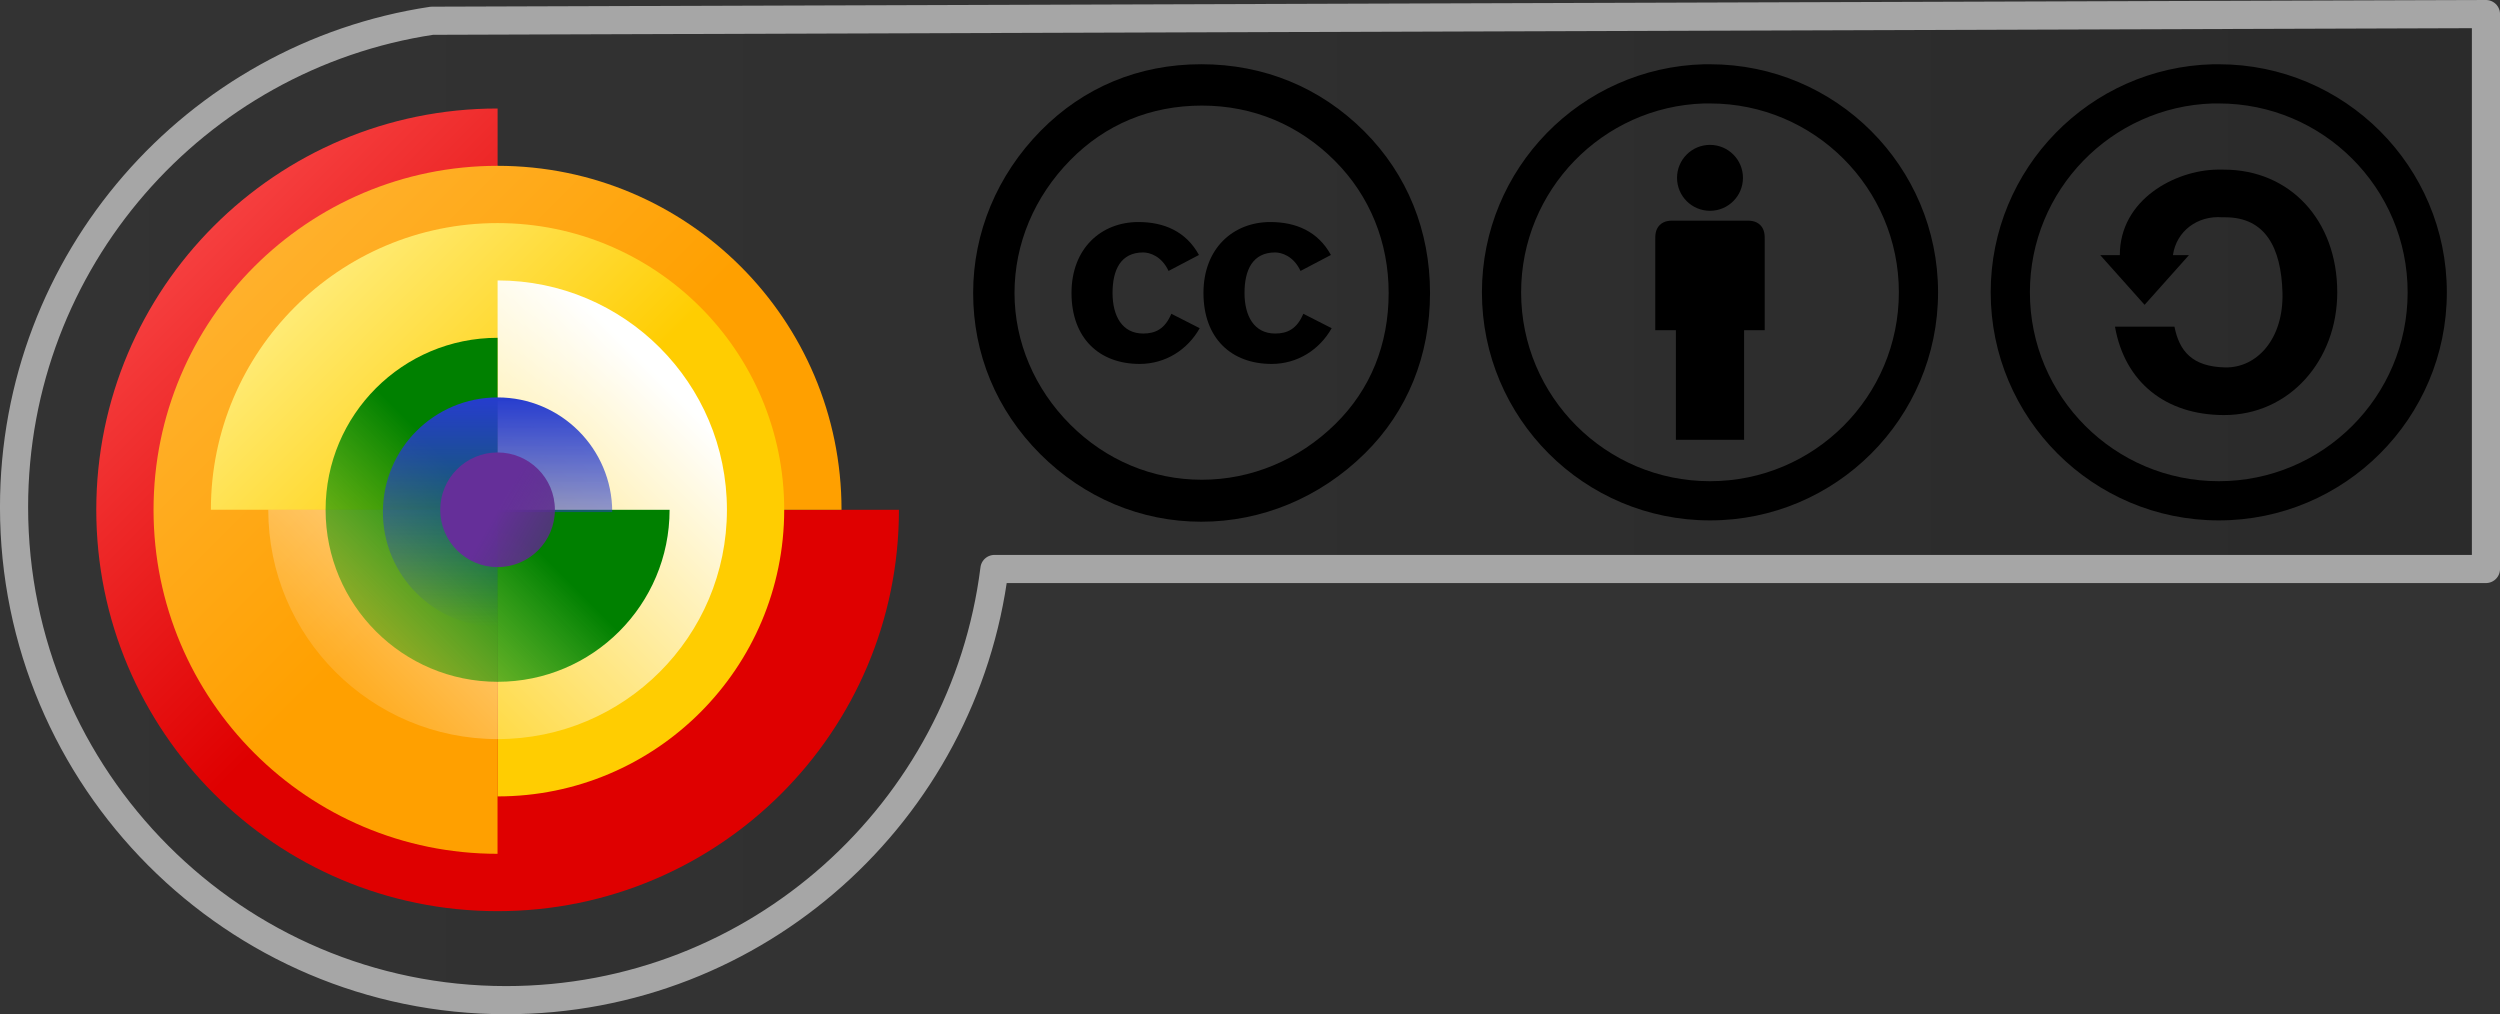 <?xml version="1.0" encoding="UTF-8" standalone="no"?>
<!-- Created with Inkscape (http://www.inkscape.org/) -->
<svg
   xmlns:dc="http://purl.org/dc/elements/1.1/"
   xmlns:cc="http://creativecommons.org/ns#"
   xmlns:rdf="http://www.w3.org/1999/02/22-rdf-syntax-ns#"
   xmlns:svg="http://www.w3.org/2000/svg"
   xmlns="http://www.w3.org/2000/svg"
   xmlns:xlink="http://www.w3.org/1999/xlink"
   xmlns:sodipodi="http://sodipodi.sourceforge.net/DTD/sodipodi-0.dtd"
   xmlns:inkscape="http://www.inkscape.org/namespaces/inkscape"
   version="1.0"
   width="820.799"
   height="332.987"
   id="svg1833"
   sodipodi:version="0.32"
   inkscape:version="0.46"
   sodipodi:docname="CC-BY-SA.svg"
   inkscape:output_extension="org.inkscape.output.svg.inkscape">
  <rect width="100%" height="100%" fill="#333333" stroke="none"/>
  <sodipodi:namedview
     inkscape:window-height="669"
     inkscape:window-width="1125"
     inkscape:pageshadow="2"
     inkscape:pageopacity="0.0"
     guidetolerance="10.0"
     gridtolerance="10.0"
     objecttolerance="10.0"
     borderopacity="1.0"
     bordercolor="#666666"
     pagecolor="#ffffff"
     id="base"
     showgrid="false"
     inkscape:zoom="0.31042861"
     inkscape:cx="451.03482"
     inkscape:cy="527.47491"
     inkscape:window-x="46"
     inkscape:window-y="46"
     inkscape:current-layer="svg1833" />
  <defs
     id="defs1835">
    <linearGradient
       id="linearGradient3117">
      <stop
         style="stop-color:#000000;stop-opacity:0"
         offset="0"
         id="stop3131" />
      <stop
         style="stop-color:#000000;stop-opacity:0.165"
         offset="1"
         id="stop3121" />
    </linearGradient>
    <linearGradient
       x1="233.351"
       y1="303.906"
       x2="315.431"
       y2="303.906"
       id="linearGradient3123"
       xlink:href="#linearGradient3117"
       gradientUnits="userSpaceOnUse" />
    <linearGradient
       id="linearGradient15296">
      <stop
         style="stop-color:#ff5959;stop-opacity:1"
         offset="0"
         id="stop15298" />
      <stop
         style="stop-color:#df0000;stop-opacity:1"
         offset="1"
         id="stop15300" />
    </linearGradient>
    <linearGradient
       id="linearGradient17969">
      <stop
         style="stop-color:#ffb73d;stop-opacity:1"
         offset="0"
         id="stop17971" />
      <stop
         style="stop-color:#ffa000;stop-opacity:1"
         offset="1"
         id="stop17973" />
    </linearGradient>
    <linearGradient
       id="linearGradient18870">
      <stop
         style="stop-color:#fff18d;stop-opacity:1"
         offset="0"
         id="stop18872" />
      <stop
         style="stop-color:#ffcd01;stop-opacity:1"
         offset="1"
         id="stop18874" />
    </linearGradient>
    <linearGradient
       id="linearGradient23319">
      <stop
         style="stop-color:#ffffff;stop-opacity:1"
         offset="0"
         id="stop23321" />
      <stop
         style="stop-color:#ffffff;stop-opacity:0"
         offset="1"
         id="stop23323" />
    </linearGradient>
    <linearGradient
       id="linearGradient20648">
      <stop
         style="stop-color:#00a000;stop-opacity:0.259"
         offset="0"
         id="stop20650" />
      <stop
         style="stop-color:#008000;stop-opacity:1"
         offset="1"
         id="stop20652" />
    </linearGradient>
    <linearGradient
       id="linearGradient21541">
      <stop
         style="stop-color:#263cce;stop-opacity:1"
         offset="0"
         id="stop21543" />
      <stop
         style="stop-color:#263cce;stop-opacity:0"
         offset="1"
         id="stop21545" />
    </linearGradient>
    <linearGradient
       id="linearGradient25099">
      <stop
         style="stop-color:#652f99;stop-opacity:1"
         offset="0"
         id="stop25101" />
      <stop
         style="stop-color:#502679;stop-opacity:0.652"
         offset="1"
         id="stop25103" />
    </linearGradient>
    <linearGradient
       x1="89"
       y1="118"
       x2="126"
       y2="155"
       id="linearGradient3400"
       xlink:href="#linearGradient15296"
       gradientUnits="userSpaceOnUse" />
    <linearGradient
       x1="89.626"
       y1="191.403"
       x2="126.03"
       y2="155"
       id="linearGradient3402"
       xlink:href="#linearGradient17969"
       gradientUnits="userSpaceOnUse" />
    <linearGradient
       x1="157.686"
       y1="186.686"
       x2="126"
       y2="155"
       id="linearGradient3404"
       xlink:href="#linearGradient18870"
       gradientUnits="userSpaceOnUse" />
    <linearGradient
       x1="149.806"
       y1="178.806"
       x2="92.016"
       y2="121.016"
       id="linearGradient3406"
       xlink:href="#linearGradient23319"
       gradientUnits="userSpaceOnUse" />
    <linearGradient
       x1="91.149"
       y1="189.851"
       x2="126"
       y2="155"
       id="linearGradient3408"
       xlink:href="#linearGradient20648"
       gradientUnits="userSpaceOnUse" />
    <linearGradient
       x1="89"
       y1="155"
       x2="163"
       y2="155"
       id="linearGradient3410"
       xlink:href="#linearGradient21541"
       gradientUnits="userSpaceOnUse" />
    <linearGradient
       x1="126"
       y1="155"
       x2="57.341"
       y2="115.36"
       id="linearGradient3412"
       xlink:href="#linearGradient25099"
       gradientUnits="userSpaceOnUse" />
  </defs>
  <g
     style="display:inline"
     id="layer2"
     transform="matrix(10,0,0,10,-2333.507,-2872.569)">
    <path
       d="M 247.531,287.938 C 239.759,289.109 233.812,295.809 233.812,303.906 C 233.812,312.828 241.047,320.094 249.969,320.094 C 258.205,320.094 265.003,313.905 266,305.938 L 314.969,305.938 L 314.969,287.719 L 247.531,287.938 z"
       style="opacity:1;fill:url(#linearGradient3123);fill-opacity:1;fill-rule:nonzero;stroke:#a6a6a6;stroke-width:0.924;stroke-linecap:butt;stroke-linejoin:round;stroke-miterlimit:4;stroke-dasharray:none;stroke-dashoffset:0;stroke-opacity:1"
       id="path2231" />
    <g
       transform="matrix(0.122,0,0,0.122,218.516,275.751)"
       id="g25107">
      <path
         d="M 163,155 C 163,175.435 146.435,192 126,192 C 105.565,192 89,175.435 89,155 C 89,134.565 105.565,118 126,118 L 126,155 L 163,155 z"
         transform="matrix(2.919,0,0,2.919,-112.284,-220.932)"
         style="opacity:1;fill:url(#linearGradient3400);fill-opacity:1;fill-rule:nonzero;stroke:none;stroke-width:10;stroke-linecap:round;stroke-linejoin:round;stroke-miterlimit:4;stroke-dasharray:none;stroke-opacity:1"
         id="path11693" />
      <path
         d="M 163,155 C 163,175.435 146.435,192 126,192 C 105.565,192 89,175.435 89,155 C 89,134.565 105.565,118 126,118 L 126,155 L 163,155 z"
         transform="matrix(0,2.502,-2.502,0,643.299,-83.743)"
         style="opacity:1;fill:url(#linearGradient3402);fill-opacity:1;fill-rule:nonzero;stroke:none;stroke-width:10;stroke-linecap:round;stroke-linejoin:round;stroke-miterlimit:4;stroke-dasharray:none;stroke-opacity:1"
         id="path10806" />
      <path
         d="M 163,155 C 163,175.435 146.435,192 126,192 C 105.565,192 89,175.435 89,155 C 89,134.565 105.565,118 126,118 L 126,155 L 163,155 z"
         transform="matrix(-2.085,0,0,-2.085,518.203,554.666)"
         style="opacity:1;fill:url(#linearGradient3404);fill-opacity:1;fill-rule:nonzero;stroke:none;stroke-width:10;stroke-linecap:round;stroke-linejoin:round;stroke-miterlimit:4;stroke-dasharray:none;stroke-opacity:1"
         id="path8149" />
      <path
         d="M 163,155 C 163,175.435 146.435,192 126,192 C 105.565,192 89,175.435 89,155 C 89,134.565 105.565,118 126,118 L 126,155 L 163,155 z"
         transform="matrix(0,-1.668,1.668,0,-3.033,441.663)"
         style="opacity:1;fill:url(#linearGradient3406);fill-opacity:1;fill-rule:nonzero;stroke:none;stroke-width:10;stroke-linecap:round;stroke-linejoin:round;stroke-miterlimit:4;stroke-dasharray:none;stroke-opacity:1"
         id="path13467" />
      <path
         d="M 163,155 C 163,175.435 146.435,192 126,192 C 105.565,192 89,175.435 89,155 C 89,134.565 105.565,118 126,118 L 126,155 L 163,155 z"
         transform="matrix(1.251,0,0,1.251,97.879,37.601)"
         style="opacity:1;fill:url(#linearGradient3408);fill-opacity:1;fill-rule:nonzero;stroke:none;stroke-width:10;stroke-linecap:round;stroke-linejoin:round;stroke-miterlimit:4;stroke-dasharray:none;stroke-opacity:1"
         id="path6377" />
      <path
         d="M 163,155 C 163,175.435 146.435,192 126,192 C 105.565,192 89,175.435 89,155 C 89,134.565 105.565,118 126,118 L 126,155 L 163,155 z"
         transform="matrix(0,0.834,-0.834,0,384.767,127.036)"
         style="opacity:1;fill:url(#linearGradient3410);fill-opacity:1;fill-rule:nonzero;stroke:none;stroke-width:10;stroke-linecap:round;stroke-linejoin:round;stroke-miterlimit:4;stroke-dasharray:none;stroke-opacity:1"
         id="path3654" />
      <path
         d="M 163,155 C 163,175.435 146.435,192 126,192 C 105.565,192 89,175.435 89,155 C 89,134.565 105.565,118 126,118 C 146.435,118 163,134.565 163,155 z"
         transform="matrix(-0.417,0,0,-0.417,308.041,296.134)"
         style="opacity:1;fill:url(#linearGradient3412);fill-opacity:1;fill-rule:nonzero;stroke:none;stroke-width:10;stroke-linecap:round;stroke-linejoin:round;stroke-miterlimit:4;stroke-dasharray:none;stroke-opacity:1"
         id="path3660" />
    </g>
  </g>
  <g
     transform="matrix(10,0,0,10,-2331.036,-2868.863)"
     id="g3877">
    <g
       transform="matrix(0.234,0,0,0.234,281.758,288.996)"
       style="display:inline"
       id="layer3">
      <path
         d="M 31.188,0 C 13.905,0.438 3.7379722e-13,14.612 0,32 C 2.3684758e-15,49.664 14.336,64 32,64 C 49.664,64 64,49.664 64,32 C 64,14.336 49.664,1.3812956e-13 32,0 C 31.724,3.7007434e-17 31.462,-0.007 31.188,0 z M 31.156,5.5 C 31.44,5.491 31.714,5.5 32,5.5 C 46.628,5.5 58.5,17.372 58.5,32 C 58.5,46.628 46.628,58.5 32,58.5 C 17.372,58.5 5.5,46.628 5.5,32 C 5.5,17.658 16.923,5.951 31.156,5.5 z"
         style="opacity:1;fill:#000000;fill-opacity:1;fill-rule:nonzero;stroke:none;stroke-width:259.507;stroke-linecap:butt;stroke-linejoin:round;stroke-miterlimit:4;stroke-dasharray:none;stroke-dashoffset:0;stroke-opacity:1"
         id="path3742" />
      <g
         id="g6525">
        <path
           d="M 36.688,15.75 C 36.688,18.304 34.617,20.375 32.062,20.375 C 29.508,20.375 27.438,18.304 27.438,15.75 C 27.438,13.196 29.508,11.125 32.062,11.125 C 34.617,11.125 36.688,13.196 36.688,15.75 L 36.688,15.75 z"
           transform="translate(-6.25e-2,0.186)"
           style="opacity:1;fill:#000000;fill-opacity:1;fill-rule:evenodd;stroke:none;stroke-width:0.03;stroke-linecap:butt;stroke-linejoin:miter;stroke-miterlimit:4;stroke-dasharray:none;stroke-dashoffset:0;stroke-opacity:1"
           id="path2838" />
        <path
           d="M 27.215,52.689 L 36.785,52.689 L 36.785,37.311 L 39.678,37.311 C 39.678,37.311 39.677,26.32 39.678,24.59 C 39.675,24.134 39.719,23.225 39.057,22.563 C 38.395,21.902 37.502,21.942 37.03,21.943 C 36.559,21.944 27.441,21.944 26.97,21.943 C 26.498,21.942 25.605,21.902 24.943,22.563 C 24.281,23.225 24.325,24.134 24.322,24.59 C 24.323,26.32 24.322,37.311 24.322,37.311 L 27.215,37.311 L 27.215,52.689 z"
           style="opacity:1;fill:#000000;fill-opacity:1;fill-rule:evenodd;stroke:none;stroke-width:1px;stroke-linecap:butt;stroke-linejoin:miter;stroke-opacity:1"
           id="path3746" />
      </g>
    </g>
    <g
       transform="matrix(0.237,0,0,0.237,265.054,288.995)"
       id="g3561">
      <g
         id="Background" />
      <g
         id="Guides" />
      <g
         id="Foreground">
        <g
           id="g3566">
          <path
             d="M 31.603,0 C 22.92,0 15.28,3.213 9.376,9.203 C 3.299,15.368 0,23.355 0,31.69 C 0,40.111 3.212,47.925 9.29,54.002 C 15.368,60.08 23.268,63.378 31.603,63.378 C 39.937,63.378 48.012,60.079 54.263,53.915 C 60.167,48.098 63.292,40.371 63.292,31.689 C 63.292,23.094 60.167,15.28 54.176,9.289 C 48.098,3.213 40.285,0 31.603,0 z M 31.689,5.73 C 38.809,5.73 45.147,8.421 50.095,13.37 C 54.957,18.232 57.561,24.657 57.561,31.689 C 57.561,38.808 55.043,45.059 50.182,49.835 C 45.059,54.871 38.461,57.562 31.689,57.562 C 24.831,57.562 18.406,54.871 13.457,49.922 C 8.508,44.973 5.73,38.462 5.73,31.69 C 5.73,24.831 8.508,18.32 13.457,13.284 C 18.319,8.335 24.57,5.73 31.689,5.73 z"
             style="fill-rule:evenodd"
             id="path3568" />
          <path
             d="M 31.281,26.424 C 29.491,23.16 26.437,21.861 22.892,21.861 C 17.732,21.861 13.625,25.511 13.625,31.69 C 13.625,37.973 17.486,41.519 23.067,41.519 C 26.648,41.519 29.702,39.553 31.386,36.57 L 27.455,34.569 C 26.577,36.675 25.243,37.307 23.559,37.307 C 20.645,37.307 19.311,34.885 19.311,31.691 C 19.311,28.497 20.435,26.074 23.559,26.074 C 24.401,26.074 26.086,26.531 27.069,28.636 L 31.281,26.424 z"
             style="fill-rule:evenodd"
             id="path3570" />
          <path
             d="M 49.562,26.424 C 47.772,23.16 44.718,21.861 41.173,21.861 C 36.013,21.861 31.906,25.511 31.906,31.69 C 31.906,37.973 35.767,41.519 41.349,41.519 C 44.929,41.519 47.983,39.553 49.668,36.57 L 45.737,34.569 C 44.859,36.675 43.526,37.307 41.841,37.307 C 38.927,37.307 37.593,34.885 37.593,31.691 C 37.593,28.497 38.717,26.074 41.841,26.074 C 42.683,26.074 44.368,26.531 45.351,28.636 L 49.562,26.424 z"
             style="fill-rule:evenodd"
             id="path3572" />
        </g>
      </g>
    </g>
    <g
       transform="matrix(0.234,0,0,0.234,298.462,288.996)"
       id="g3832">
      <path
         d="M 31.188,0 C 13.905,0.438 3.7379722e-13,14.612 0,32 C 2.3684758e-15,49.664 14.336,64 32,64 C 49.664,64 64,49.664 64,32 C 64,14.336 49.664,1.3812956e-13 32,0 C 31.724,3.7007434e-17 31.462,-0.007 31.188,0 z M 31.156,5.5 C 31.44,5.491 31.714,5.5 32,5.5 C 46.628,5.5 58.5,17.372 58.5,32 C 58.5,46.628 46.628,58.5 32,58.5 C 17.372,58.5 5.5,46.628 5.5,32 C 5.5,17.658 16.923,5.951 31.156,5.5 z"
         style="opacity:1;fill:#000000;fill-opacity:1;fill-rule:nonzero;stroke:none;stroke-width:259.507;stroke-linecap:butt;stroke-linejoin:round;stroke-miterlimit:4;stroke-dasharray:none;stroke-dashoffset:0;stroke-opacity:1"
         id="path1334" />
      <path
         d="M 18.116,26.785 L 15.375,26.785 L 21.594,33.753 L 27.813,26.785 L 25.569,26.785 C 26.055,23.385 29.046,21.198 32.5,21.472 C 32.637,21.483 32.768,21.472 32.906,21.472 C 38.534,21.472 40.753,25.728 40.938,32.003 C 41.13,38.552 37.334,42.624 32.906,42.535 C 28.233,42.442 26.462,40.207 25.781,36.816 L 17.438,36.816 C 18.811,44.627 24.561,49.208 32.719,49.222 C 41.953,49.238 48.625,41.513 48.625,32.003 C 48.625,21.848 41.956,14.785 32.719,14.785 C 32.445,14.785 32.177,14.77 31.906,14.785 C 31.841,14.788 31.784,14.783 31.719,14.785 C 25.947,14.881 18.116,18.924 18.116,26.785 z"
         style="opacity:1;fill:#000000;fill-opacity:1;fill-rule:nonzero;stroke:none;stroke-width:259.507;stroke-linecap:butt;stroke-linejoin:round;stroke-miterlimit:4;stroke-dasharray:none;stroke-dashoffset:0;stroke-opacity:1"
         id="path2371" />
    </g>
  </g>
</svg>
